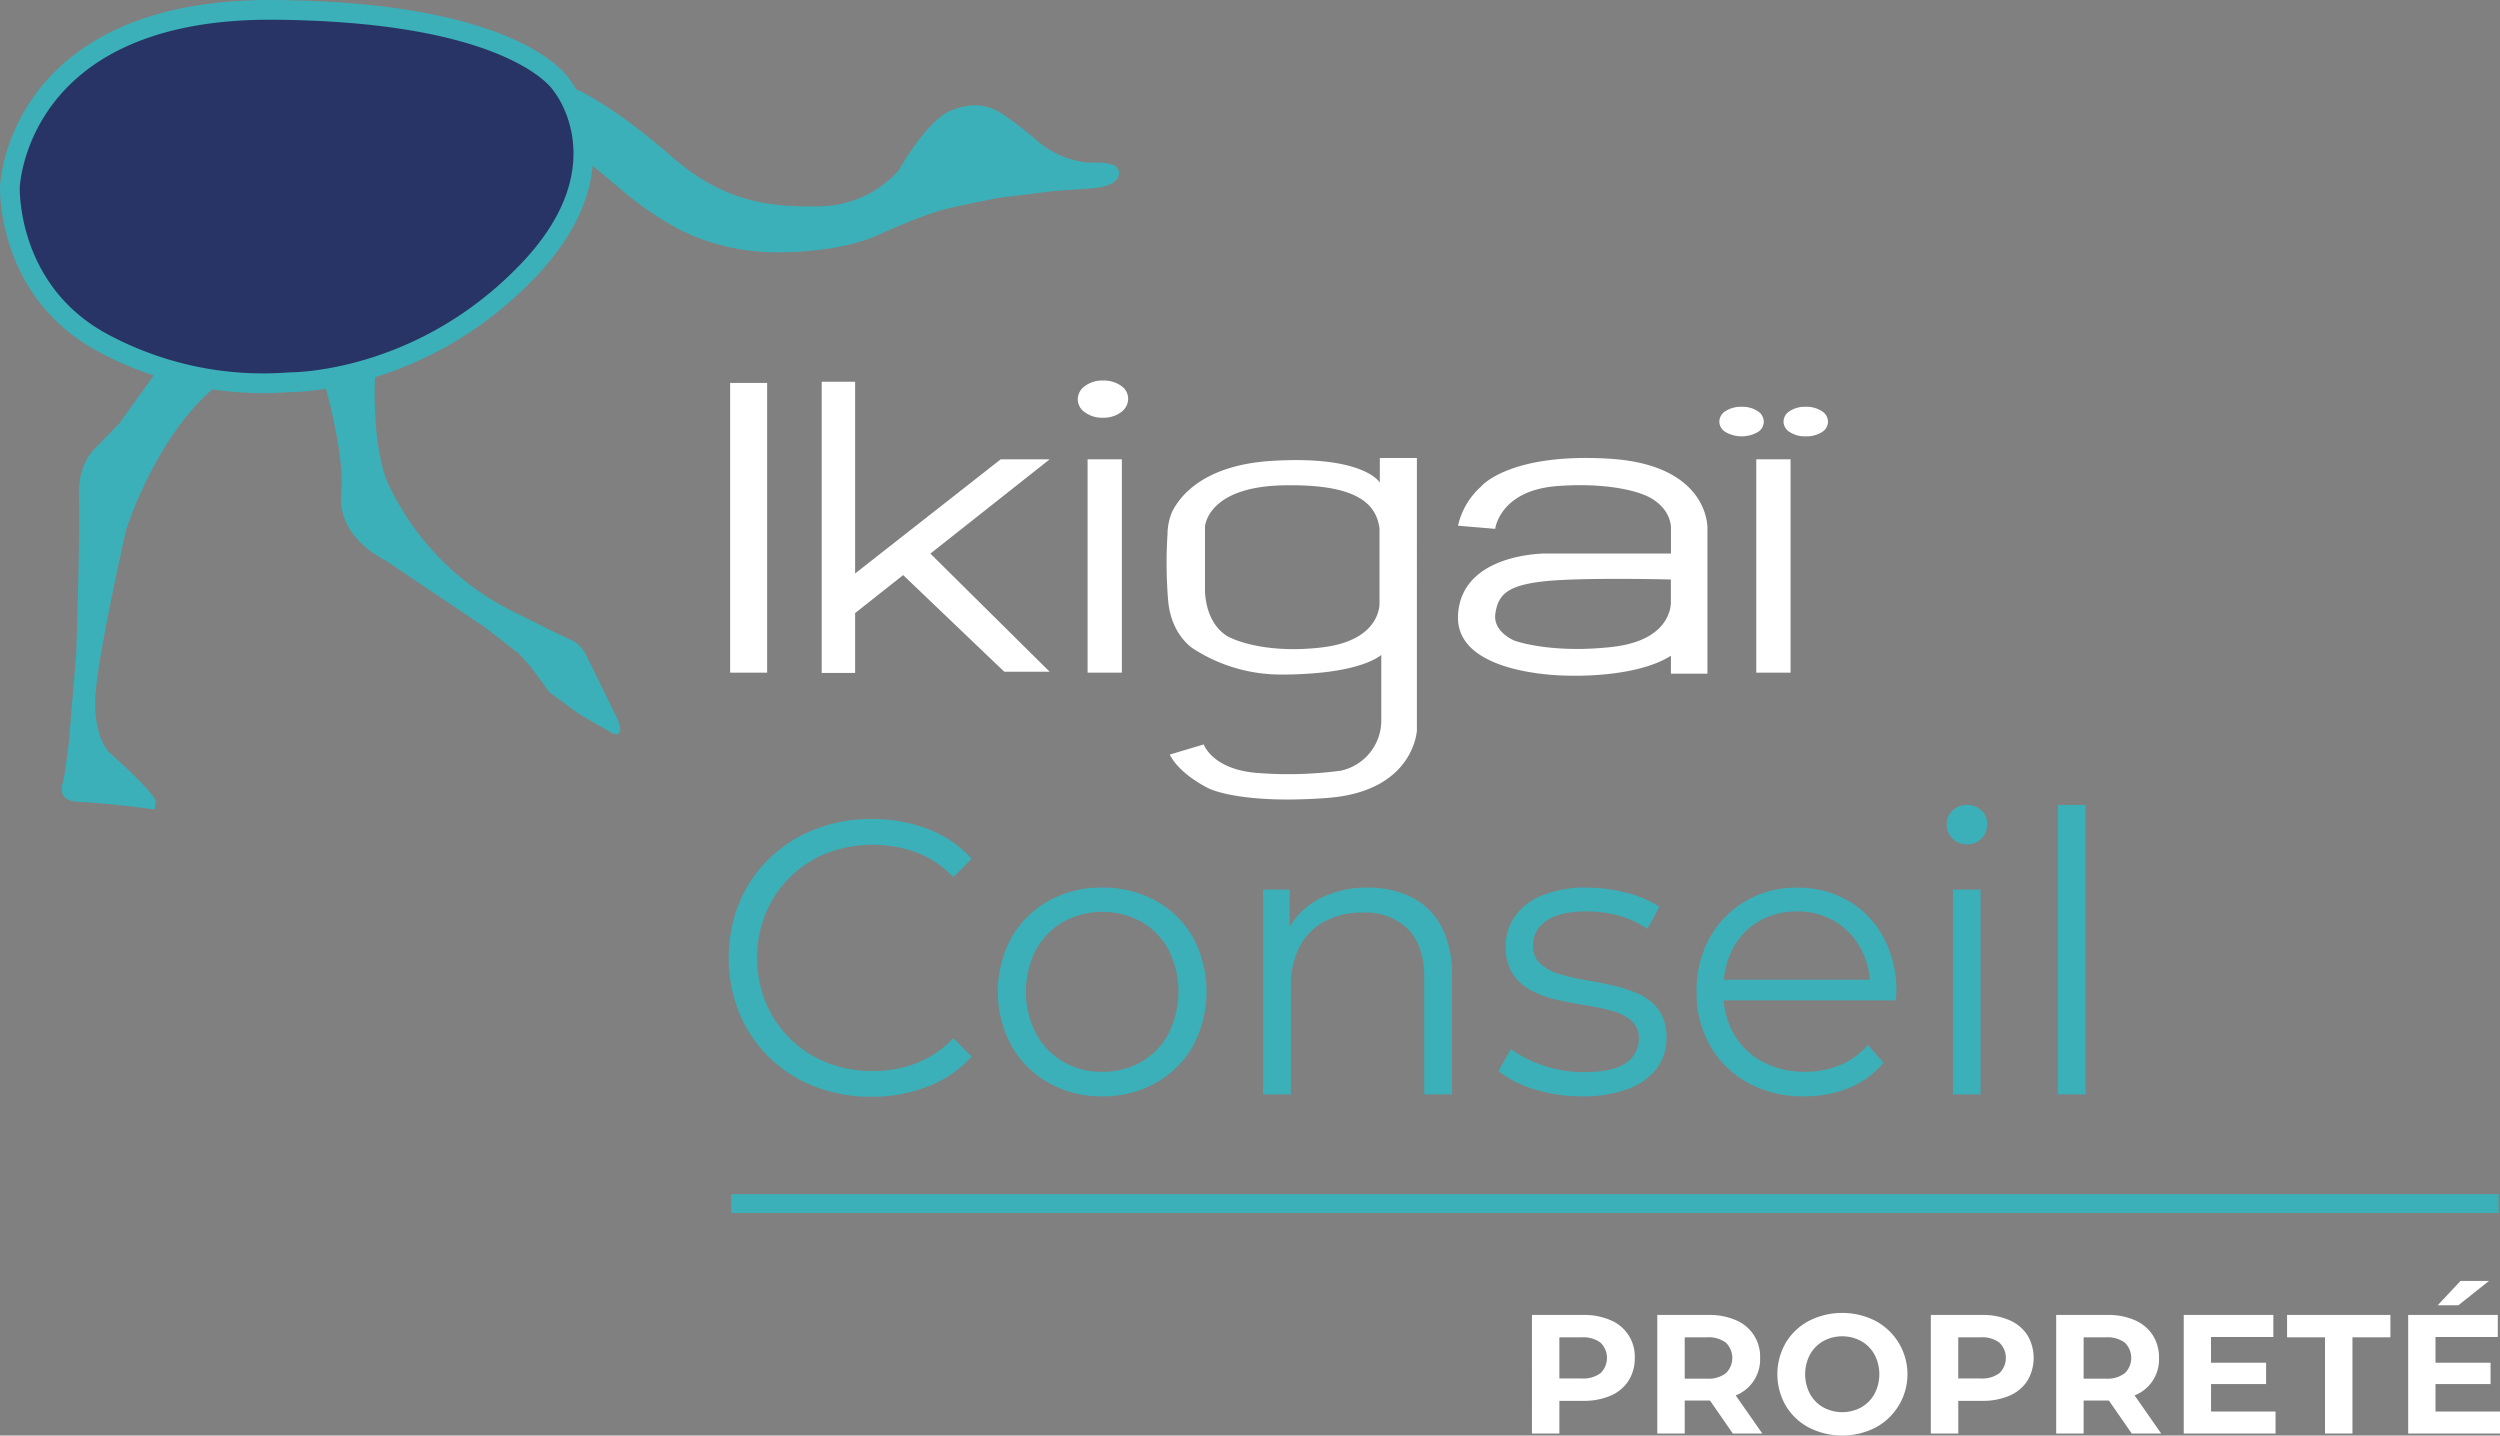 <?xml version="1.0" encoding="UTF-8"?> <svg xmlns="http://www.w3.org/2000/svg" width="380.002" height="218.206" viewBox="0 0 380.002 218.206"><rect x="0" y="0" width="380.002" height="218.206" fill="#808080" stroke="none"/><g id="ikigai-blanc" transform="translate(0.003 -0.005)"><rect id="Rectangle_353" data-name="Rectangle 353" width="268.655" height="2.863" transform="translate(111.132 181.515)" fill="#3bb0b8"></rect><path id="Tracé_469" data-name="Tracé 469" d="M243.8,199.806a5.963,5.963,0,0,1,3.668,5.741,6.257,6.257,0,0,1-.952,3.463,6.077,6.077,0,0,1-2.716,2.267,10.172,10.172,0,0,1-4.159.785h-3.631v4.969h-4.17V199.008h7.8a10.022,10.022,0,0,1,4.159.8m-1.534,8.046a3.231,3.231,0,0,0,0-4.634,4.374,4.374,0,0,0-2.857-.812h-3.4v6.257h3.4a4.379,4.379,0,0,0,2.857-.812" transform="translate(1.014 0.871)" fill="#fff"></path><path id="Tracé_470" data-name="Tracé 470" d="M262.29,217.032l-3.475-5.021h-3.837v5.021h-4.17V199.007h7.8a10.035,10.035,0,0,1,4.159.8,5.963,5.963,0,0,1,3.668,5.742,5.869,5.869,0,0,1-3.707,5.69l4.043,5.794Zm-1.056-13.814a4.373,4.373,0,0,0-2.857-.812h-3.4v6.283h3.4a4.323,4.323,0,0,0,2.857-.825,3.246,3.246,0,0,0,0-4.647" transform="translate(1.098 0.871)" fill="#fff"></path><path id="Tracé_471" data-name="Tracé 471" d="M273.784,216.132a8.976,8.976,0,0,1-3.527-3.335,9.58,9.58,0,0,1,0-9.553,8.983,8.983,0,0,1,3.527-3.335,11.156,11.156,0,0,1,10.107,0,9.193,9.193,0,0,1,0,16.222,11.155,11.155,0,0,1-10.107,0m7.944-3.077a5.265,5.265,0,0,0,2.021-2.047,6.441,6.441,0,0,0,0-5.973,5.265,5.265,0,0,0-2.021-2.047,6.032,6.032,0,0,0-5.768,0,5.258,5.258,0,0,0-2.021,2.047,6.441,6.441,0,0,0,0,5.973,5.258,5.258,0,0,0,2.021,2.047,6.032,6.032,0,0,0,5.768,0" transform="translate(1.176 0.869)" fill="#fff"></path><path id="Tracé_472" data-name="Tracé 472" d="M304.168,199.806a6.163,6.163,0,0,1,2.716,2.266,6.784,6.784,0,0,1,0,6.938,6.056,6.056,0,0,1-2.716,2.267,10.158,10.158,0,0,1-4.158.785h-3.631v4.969h-4.171V199.008h7.8a10.008,10.008,0,0,1,4.158.8m-1.532,8.046a3.231,3.231,0,0,0,0-4.634,4.378,4.378,0,0,0-2.858-.812h-3.4v6.257h3.4a4.384,4.384,0,0,0,2.858-.812" transform="translate(1.277 0.871)" fill="#fff"></path><path id="Tracé_473" data-name="Tracé 473" d="M322.663,217.032l-3.475-5.021H315.35v5.021h-4.171V199.007h7.8a10.023,10.023,0,0,1,4.158.8,6.169,6.169,0,0,1,2.716,2.266,6.237,6.237,0,0,1,.954,3.476,5.871,5.871,0,0,1-3.709,5.69l4.043,5.794Zm-1.056-13.814a4.378,4.378,0,0,0-2.858-.812h-3.4v6.283h3.4a4.328,4.328,0,0,0,2.858-.825,3.246,3.246,0,0,0,0-4.647" transform="translate(1.361 0.871)" fill="#fff"></path><path id="Tracé_474" data-name="Tracé 474" d="M344.438,213.684v3.348H330.482V199.008H344.1v3.348h-9.474v3.914H343v3.244h-8.368v4.171Z" transform="translate(1.445 0.871)" fill="#fff"></path><path id="Tracé_475" data-name="Tracé 475" d="M351.887,202.406H346.12v-3.4h15.706v3.4h-5.768v14.625h-4.171Z" transform="translate(1.514 0.871)" fill="#fff"></path><path id="Tracé_476" data-name="Tracé 476" d="M378.406,213.706v3.348H364.45V199.03h13.621v3.349H368.6v3.913h8.368v3.245H368.6v4.17Zm-6-19.851h4.326l-4.659,3.707h-3.142Z" transform="translate(1.594 0.848)" fill="#fff"></path><path id="Tracé_477" data-name="Tracé 477" d="M208.959,69.314v3.743s-2.361-4.178-16.442-3.3c-10.24.639-13.9,5.265-15.13,7.741a9.021,9.021,0,0,0-.7,3.407,69.213,69.213,0,0,0,.115,10.284c.545,5.224,3.861,7.154,3.861,7.154a24.506,24.506,0,0,0,13.683,3.886s1.973.029,4.8-.206c7.843-.649,10.035-2.78,10.035-2.78v10.114a7.8,7.8,0,0,1-6.177,7.494,60.627,60.627,0,0,1-12.99.317c-6.586-.636-7.812-4.314-7.812-4.314L177.03,114.4c1.59,3.134,6,5.178,6,5.178s4.815,2.407,17.985,1.408,13.58-10.265,13.58-10.265V69.314Zm-8.675,28.779c-8.9,1.09-13.807-1.363-13.807-1.363s-3.679-1.135-4.088-6.948V79.744s.318-6,11.763-6.267,14.261,2.86,14.761,6.539v11.4s.272,5.586-8.63,6.676" transform="translate(0.771 0.303)" fill="#fff"></path><rect id="Rectangle_354" data-name="Rectangle 354" width="5.623" height="44.039" transform="translate(110.979 58.209)" fill="#fff"></rect><rect id="Rectangle_355" data-name="Rectangle 355" width="5.21" height="32.429" transform="translate(165.311 69.82)" fill="#fff"></rect><rect id="Rectangle_356" data-name="Rectangle 356" width="5.21" height="32.429" transform="translate(266.953 69.82)" fill="#fff"></rect><path id="Tracé_478" data-name="Tracé 478" d="M261.155,65.414a1.871,1.871,0,0,1-.955-1.578,1.905,1.905,0,0,1,.955-1.623,4.309,4.309,0,0,1,2.456-.645,4.186,4.186,0,0,1,2.388.645,1.909,1.909,0,0,1,.955,1.623,1.856,1.856,0,0,1-.955,1.6,4.945,4.945,0,0,1-4.844-.022" transform="translate(1.139 0.27)" fill="#fff"></path><path id="Tracé_479" data-name="Tracé 479" d="M270.869,65.414a1.871,1.871,0,0,1-.955-1.578,1.905,1.905,0,0,1,.955-1.623,4.179,4.179,0,0,1,2.388-.645,4.316,4.316,0,0,1,2.456.645,1.907,1.907,0,0,1,.955,1.623,1.854,1.854,0,0,1-.955,1.6,4.419,4.419,0,0,1-2.456.623,4.172,4.172,0,0,1-2.388-.645" transform="translate(1.182 0.27)" fill="#fff"></path><path id="Tracé_480" data-name="Tracé 480" d="M159,69.567h-7.437L129.431,86.919V57.776h-5.08v44.263h5.08v-9.1l7.3-5.772,15.374,14.691H159L140.87,83.9Z" transform="translate(0.545 0.253)" fill="#fff"></path><path id="Tracé_481" data-name="Tracé 481" d="M164.195,62.432a2.409,2.409,0,0,1-1.09-1.989,2.472,2.472,0,0,1,1.09-2.012,4.366,4.366,0,0,1,2.739-.836,4.552,4.552,0,0,1,2.74.79,2.359,2.359,0,0,1,1.09,1.966,2.513,2.513,0,0,1-1.09,2.059,4.372,4.372,0,0,1-2.74.837,4.445,4.445,0,0,1-2.739-.816" transform="translate(0.713 0.252)" fill="#fff"></path><path id="Tracé_482" data-name="Tracé 482" d="M243.613,69.423c-15.295-.919-19.484,4.259-19.484,4.259a11.252,11.252,0,0,0-3.475,5.927l5.649.477s.688-5.86,9.476-6.506,13.114,1.329,13.114,1.329,3.781,1.26,4.126,4.837v4.091H233.973s-12.774-.105-13.319,9.3,16.861,9.265,16.861,9.265,10.125.409,15.5-3.031v2.725h5.548V79.983s.34-9.64-14.954-10.56m.477,28.614c-9.4,1.056-14.852-.954-14.852-.954s-3.339-1.328-2.9-4.155,1.772-4.259,7.461-4.871,19.212-.272,19.212-.272v3.3s.477,5.894-8.925,6.949" transform="translate(0.965 0.303)" fill="#fff"></path><path id="Tracé_483" data-name="Tracé 483" d="M24.731,54.885l-6.646,9.242-3.427,3.531s-2.908,2.284-2.7,7.477-.415,23.989-.415,23.989L10.4,112.832,9.777,117.4l-.208,1.143s-1.35,3.011,2.388,3.116S23.485,122.8,23.485,122.8l.1-1.039s1.245-.208-7.062-7.684c0,0-2.388-2.285-2.077-8.412s4.673-25.339,4.673-25.339,5.192-16.615,15.888-23.469Z" transform="translate(0.041 0.24)" fill="#3bb0b8" fill-rule="evenodd"></path><path id="Tracé_484" data-name="Tracé 484" d="M88.728,99.024l4.777,9.763a5.509,5.509,0,0,1,.519,1.453c.217,1.786-1.246.934-1.246.934l-1.245-.726L87.9,108.371l-4.673-3.426-1.246-1.766-1.453-1.974-1.869-2.077-5.089-3.946L58.3,84.9s-7.27-3.322-6.646-10.073-3.116-18.8-3.116-18.8l8.412-2.078C55.912,68.6,59.028,73.79,59.028,73.79A41.061,41.061,0,0,0,77.72,92.69l6.646,3.324,2.7,1.245a6.113,6.113,0,0,1,1.661,1.765" transform="translate(0.213 0.236)" fill="#3bb0b8" fill-rule="evenodd"></path><path id="Tracé_485" data-name="Tracé 485" d="M165.739,28.564s2.908-.139,3.738-1.488a1.381,1.381,0,0,0-.589-2.042,10.691,10.691,0,0,0-1.7-.347c-.451,0-2.32-.035-2.32-.035a14.007,14.007,0,0,1-7.373-3.115,60.906,60.906,0,0,0-5.227-4.085c-1.9-1.282-4.258-2.216-8.031-.727s-7.962,9.07-7.962,9.07a16.3,16.3,0,0,1-11.527,5.5c-7.3.208-14.746-.277-22.985-7.512s-13.846-9.935-13.846-9.935l-2.492-1-1.593-1.454L88.06,23.752l7.27,6.093a51.348,51.348,0,0,0,7.477,4.951,32.636,32.636,0,0,0,14.746,3.5s9.208.242,15.509-2.6,9.1-3.669,10.8-4.085,7.615-1.592,7.615-1.592l8.481-1.039Z" transform="translate(0.367 0.05)" fill="#3bb0b8" fill-rule="evenodd"></path><path id="Tracé_486" data-name="Tracé 486" d="M1.5,28.4S2.439,1.191,41.693,1.5c37.284.3,43.72,11.527,43.72,11.527s10,12.188-5.089,28.039C63.813,58.411,43.978,58.1,43.978,58.1a51.413,51.413,0,0,1-28.039-5.815C.881,44.392,1.5,28.4,1.5,28.4" transform="translate(0.006 0.006)" fill="#283466" fill-rule="evenodd"></path><path id="Tracé_487" data-name="Tracé 487" d="M1.5,28.4S2.439,1.191,41.693,1.5c37.284.3,43.72,11.527,43.72,11.527s10,12.188-5.089,28.039C63.813,58.411,43.978,58.1,43.978,58.1a51.413,51.413,0,0,1-28.039-5.815C.881,44.392,1.5,28.4,1.5,28.4Z" transform="translate(0.006 0.006)" fill="none" stroke="#3bb0b8" stroke-miterlimit="10" stroke-width="3"></path><path id="Tracé_488" data-name="Tracé 488" d="M131.976,166.169a23.331,23.331,0,0,1-8.658-1.571A20.235,20.235,0,0,1,111.9,153.479a22.565,22.565,0,0,1,0-16.841,20.2,20.2,0,0,1,4.567-6.7,20.787,20.787,0,0,1,6.908-4.417,23.331,23.331,0,0,1,8.658-1.572,23.642,23.642,0,0,1,8.481,1.513,17.039,17.039,0,0,1,6.7,4.537l-2.788,2.786a15.456,15.456,0,0,0-5.634-3.765,19.578,19.578,0,0,0-13.579.12,16.526,16.526,0,0,0-5.574,3.617,17,17,0,0,0-3.707,5.456,18.253,18.253,0,0,0,0,13.7,16.993,16.993,0,0,0,3.707,5.455,16.514,16.514,0,0,0,5.574,3.618,18.569,18.569,0,0,0,6.938,1.275,18.343,18.343,0,0,0,6.641-1.185,15.764,15.764,0,0,0,5.634-3.8l2.788,2.787a17.306,17.306,0,0,1-6.7,4.566,23.4,23.4,0,0,1-8.54,1.542" transform="translate(0.482 0.542)" fill="#3bb0b8"></path><path id="Tracé_489" data-name="Tracé 489" d="M166.845,166.064a16.047,16.047,0,0,1-8.1-2.045,15.043,15.043,0,0,1-5.663-5.634,17.352,17.352,0,0,1,0-16.457,14.962,14.962,0,0,1,5.634-5.574,16.2,16.2,0,0,1,8.124-2.016,16.489,16.489,0,0,1,8.213,2.016,14.688,14.688,0,0,1,5.634,5.574,17.569,17.569,0,0,1,0,16.457,14.777,14.777,0,0,1-5.663,5.634,16.334,16.334,0,0,1-8.184,2.045m0-3.735a11.727,11.727,0,0,0,5.989-1.513,10.834,10.834,0,0,0,4.121-4.27,14.251,14.251,0,0,0,0-12.779,10.9,10.9,0,0,0-4.121-4.24,12.389,12.389,0,0,0-11.861,0,11.118,11.118,0,0,0-4.151,4.24,14.01,14.01,0,0,0,0,12.779,11.044,11.044,0,0,0,4.151,4.27,11.493,11.493,0,0,0,5.872,1.513" transform="translate(0.66 0.587)" fill="#3bb0b8"></path><path id="Tracé_490" data-name="Tracé 490" d="M207.052,134.339a14.616,14.616,0,0,1,6.671,1.452,10.462,10.462,0,0,1,4.508,4.418,15.379,15.379,0,0,1,1.63,7.472v18.087h-4.209V148.1q0-4.922-2.462-7.442a9.213,9.213,0,0,0-6.908-2.521,11.945,11.945,0,0,0-5.782,1.335,9.155,9.155,0,0,0-3.8,3.855,12.847,12.847,0,0,0-1.334,6.078v16.366h-4.21V134.635h4.032v8.539l-.652-1.6a11.325,11.325,0,0,1,4.745-5.307,15,15,0,0,1,7.768-1.927" transform="translate(0.836 0.587)" fill="#3bb0b8"></path><path id="Tracé_491" data-name="Tracé 491" d="M239.452,166.064a23.833,23.833,0,0,1-7.294-1.1,15.606,15.606,0,0,1-5.4-2.758l1.9-3.32a17.921,17.921,0,0,0,4.862,2.461,18.684,18.684,0,0,0,6.227,1.039q4.447,0,6.4-1.394a4.335,4.335,0,0,0,1.958-3.706,3.427,3.427,0,0,0-1.1-2.7,7.178,7.178,0,0,0-2.876-1.482,35.451,35.451,0,0,0-3.973-.86q-2.2-.357-4.358-.831a15.983,15.983,0,0,1-3.944-1.394,7.72,7.72,0,0,1-2.877-2.52,7.432,7.432,0,0,1-1.1-4.27,7.726,7.726,0,0,1,1.424-4.566,9.387,9.387,0,0,1,4.18-3.173,17.417,17.417,0,0,1,6.73-1.156,23.527,23.527,0,0,1,6.048.8,16.634,16.634,0,0,1,4.981,2.105l-1.837,3.38a14.193,14.193,0,0,0-4.448-2.046,18.634,18.634,0,0,0-4.744-.623q-4.211,0-6.2,1.453a4.415,4.415,0,0,0-1.987,3.706,3.594,3.594,0,0,0,1.1,2.787,7.513,7.513,0,0,0,2.9,1.572,29.417,29.417,0,0,0,3.973.919q2.165.356,4.329.86a19.637,19.637,0,0,1,3.973,1.364,7.312,7.312,0,0,1,2.907,2.431,7.07,7.07,0,0,1,1.1,4.121,7.559,7.559,0,0,1-1.513,4.716,9.667,9.667,0,0,1-4.388,3.083,19.59,19.59,0,0,1-6.968,1.1" transform="translate(0.992 0.587)" fill="#3bb0b8"></path><path id="Tracé_492" data-name="Tracé 492" d="M273.121,166.064a17.273,17.273,0,0,1-8.539-2.046,14.859,14.859,0,0,1-5.752-5.634,16.1,16.1,0,0,1-2.075-8.213,16.5,16.5,0,0,1,1.986-8.184,14.717,14.717,0,0,1,5.457-5.6,15.057,15.057,0,0,1,7.8-2.046,15.209,15.209,0,0,1,7.8,1.987,14.149,14.149,0,0,1,5.367,5.574,17,17,0,0,1,1.957,8.272q0,.3-.03.623c-.02.218-.029.445-.029.682h-27.1v-3.143H284.8l-1.661,1.245a12.274,12.274,0,0,0-1.452-6.019,10.711,10.711,0,0,0-3.943-4.122A11.041,11.041,0,0,0,272,137.956a11.243,11.243,0,0,0-5.753,1.482,10.321,10.321,0,0,0-3.973,4.151,12.788,12.788,0,0,0-1.423,6.108v.653a12.2,12.2,0,0,0,1.572,6.256,10.953,10.953,0,0,0,4.389,4.21,13.377,13.377,0,0,0,6.433,1.513,13.852,13.852,0,0,0,5.308-1.008,11.032,11.032,0,0,0,4.239-3.083l2.372,2.728a13.353,13.353,0,0,1-5.189,3.795,17.552,17.552,0,0,1-6.85,1.3" transform="translate(1.123 0.587)" fill="#3bb0b8"></path><path id="Tracé_493" data-name="Tracé 493" d="M297.684,127.811a2.981,2.981,0,0,1-2.195-.889,2.911,2.911,0,0,1-.89-2.135,2.813,2.813,0,0,1,.89-2.105,3.037,3.037,0,0,1,2.195-.86,3.1,3.1,0,0,1,2.194.83,2.726,2.726,0,0,1,.89,2.076,3.044,3.044,0,0,1-.86,2.195,2.959,2.959,0,0,1-2.224.889m-2.135,6.879h4.21v31.133h-4.21Z" transform="translate(1.289 0.533)" fill="#3bb0b8"></path><rect id="Rectangle_357" data-name="Rectangle 357" width="4.21" height="44.001" transform="translate(312.791 122.355)" fill="#3bb0b8"></rect></g></svg> 